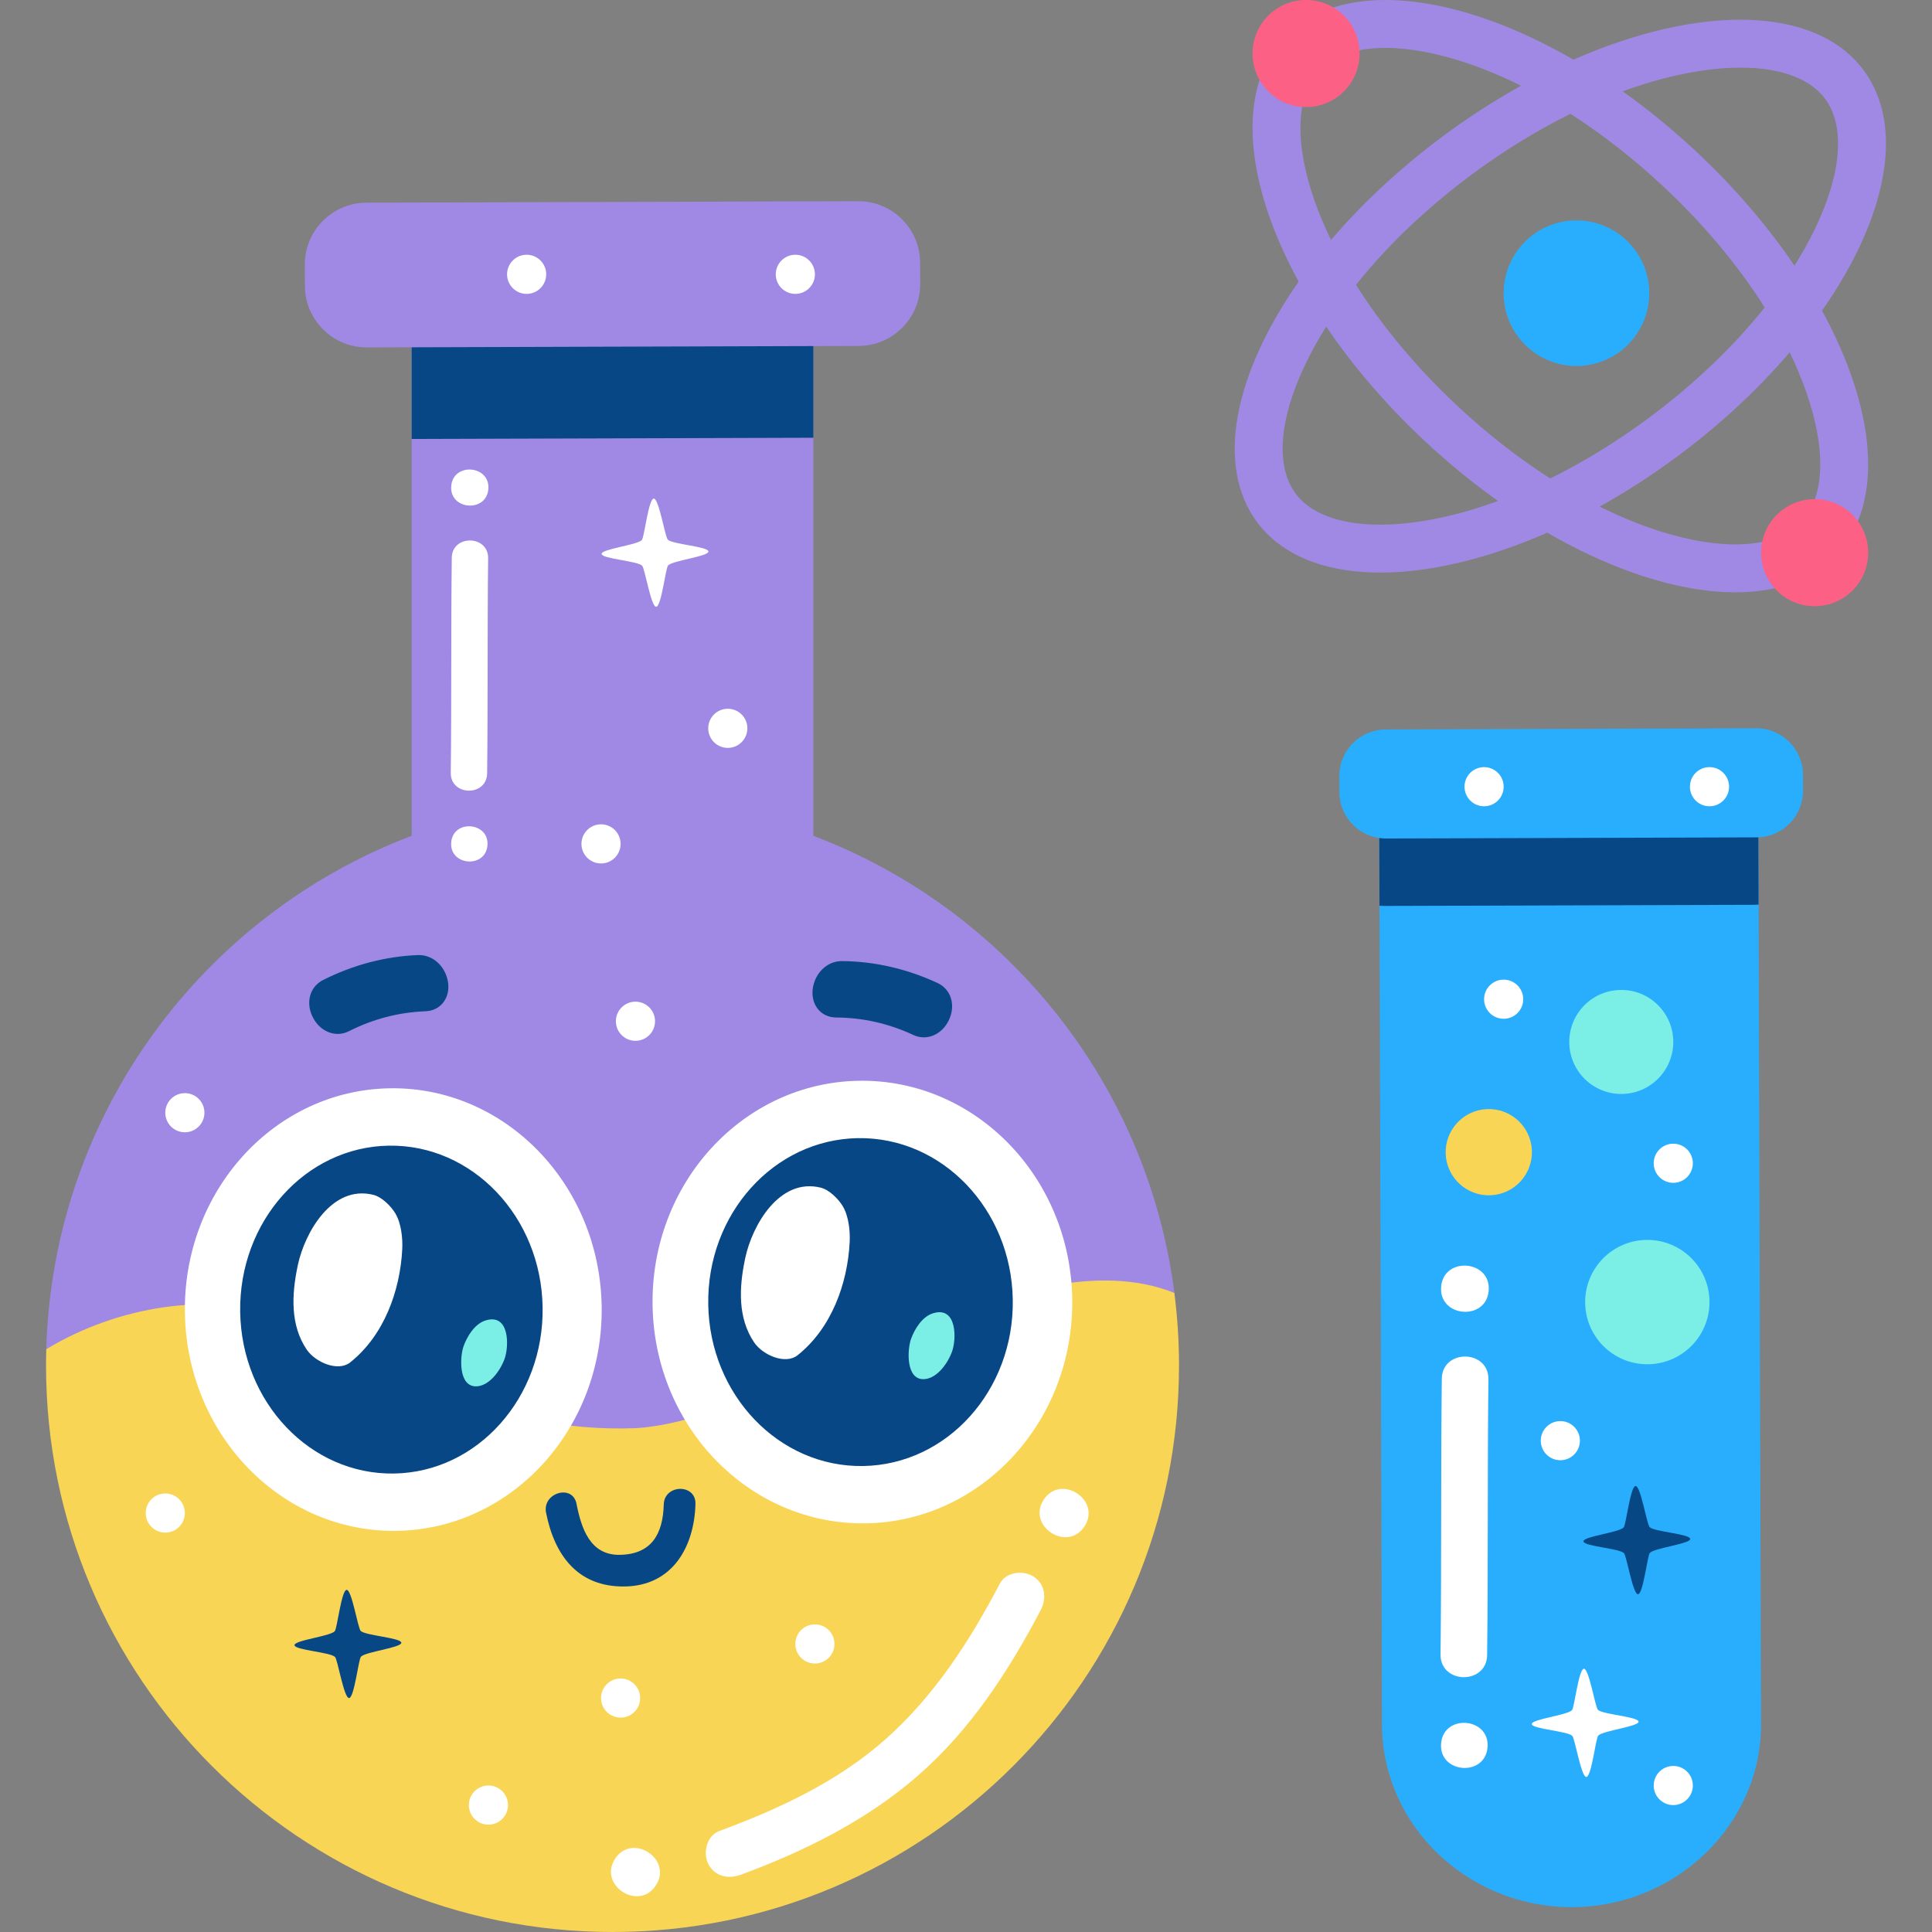 <?xml version="1.0" encoding="UTF-8"?>
<!-- Generator: Adobe Illustrator 26.3.1, SVG Export Plug-In . SVG Version: 6.00 Build 0)  -->
<svg xmlns="http://www.w3.org/2000/svg" xmlns:xlink="http://www.w3.org/1999/xlink" version="1.1" id="Layer_1" x="0px" y="0px" viewBox="0 0 511.983 511.983" style="enable-background:new 0 0 511.983 511.983;" xml:space="preserve" width="512" height="512">
<rect x="0" y="0" width="511.983" height="511.983" fill="#808080" stroke="none"/>
<g>
	<g>
		<path style="fill:#29AEFD;" d="M365.861,207.91c-0.252,1.97-0.377,3.973-0.373,6.005l0.742,243.167    c0.08,26.652,22.749,48.391,50.372,48.307c27.626-0.085,50.162-21.96,50.082-48.614l-0.741-243.165    c-0.006-2.033-0.146-4.037-0.407-6.003L365.861,207.91z"/>
		<path style="fill:#074785;" d="M465.023,239.776c0.337-0.001,0.669-0.026,1-0.054l-0.08-26.112    c-0.003-0.903-0.036-1.798-0.091-2.688c-0.304-0.022-0.606-0.045-0.917-0.044l-98.243,0.3c-0.382,0.001-0.757,0.026-1.13,0.061    c-0.047,0.886-0.076,1.777-0.074,2.676l0.081,26.101c0.398,0.038,0.803,0.06,1.21,0.059L465.023,239.776z"/>
		<path style="fill:#29AEFD;" d="M477.798,209.562c0.02,6.769-5.5,12.323-12.27,12.343l-98.242,0.299    c-6.768,0.02-12.322-5.499-12.343-12.269l-0.015-4.286c-0.019-6.768,5.5-12.322,12.27-12.343l98.244-0.299    c6.767-0.02,12.322,5.501,12.343,12.269L477.798,209.562z"/>
	</g>
	<g>
		<path style="fill:#A089E4;" d="M493.833,18.57c-12.87-17.257-43.701-17.345-76.868-2.758    c-31.352-18.161-62.006-21.479-76.702-5.749c-12.81,13.711-10.358,38.534,3.888,64.579    c-17.035,24.312-22.213,48.713-10.997,63.754c12.87,17.257,43.701,17.347,76.87,2.759c31.351,18.161,62.004,21.479,76.701,5.749    c12.81-13.71,10.357-38.534-3.888-64.578C499.872,58.013,505.049,33.612,493.833,18.57z M450.069,18.861    c15.984-2.54,28.224,0.122,33.579,7.304c5.355,7.182,4.417,19.672-2.576,34.268c-1.591,3.32-3.443,6.651-5.533,9.971    c-7.023-10.362-15.809-20.681-26.15-30.342c-6.302-5.889-12.812-11.186-19.382-15.854    C436.861,21.696,443.598,19.889,450.069,18.861z M467.643,81.482c-8.164,10.249-18.47,20.137-30.311,28.968    c-8.642,6.444-17.589,11.943-26.515,16.351c-8.387-5.367-16.673-11.821-24.548-19.18c-10.793-10.085-19.944-21.05-26.928-32.138    c8.164-10.248,18.47-20.135,30.312-28.966c8.642-6.444,17.588-11.943,26.516-16.351c8.387,5.366,16.671,11.82,24.547,19.179    C451.509,59.429,460.662,70.395,467.643,81.482z M348.323,53.079c-5.341-15.278-4.895-27.796,1.222-34.343    c6.117-6.546,18.576-7.84,34.182-3.551c6.316,1.736,12.815,4.277,19.35,7.531c-7.046,3.915-14.101,8.46-21.016,13.617    c-11.344,8.459-21.214,17.745-29.341,27.267C351.009,60.07,349.537,56.554,348.323,53.079z M376.917,138.105    c-15.984,2.54-28.224-0.124-33.579-7.305c-5.355-7.182-4.416-19.673,2.578-34.268c1.589-3.32,3.442-6.651,5.531-9.972    c7.024,10.362,15.809,20.681,26.15,30.342c6.304,5.89,12.812,11.187,19.383,15.854    C390.128,135.269,383.388,137.077,376.917,138.105z M478.664,103.886c5.34,15.28,4.895,27.797-1.223,34.343    c-6.115,6.547-18.574,7.841-34.182,3.551c-6.316-1.736-12.815-4.277-19.348-7.531c7.046-3.913,14.099-8.459,21.015-13.616    c11.344-8.46,21.216-17.745,29.341-27.268C475.977,96.896,477.449,100.411,478.664,103.886z"/>
		<path style="fill:#29AEFD;" d="M437.053,77.698c0,10.654-8.639,19.292-19.292,19.292c-10.654,0-19.29-8.638-19.29-19.292    c0-10.654,8.636-19.292,19.29-19.292C428.415,58.406,437.053,67.044,437.053,77.698z"/>
		<path style="fill:#FD6085;" d="M495.067,146.464c0,7.835-6.351,14.186-14.188,14.186c-7.834,0-14.185-6.35-14.185-14.186    c0-7.835,6.351-14.186,14.185-14.186C488.716,132.278,495.067,138.629,495.067,146.464z"/>
		<path style="fill:#FD6085;" d="M360.293,14.186c0,7.835-6.351,14.186-14.187,14.186c-7.835,0-14.186-6.351-14.186-14.186    C331.919,6.35,338.271,0,346.106,0C353.942,0,360.293,6.35,360.293,14.186z"/>
	</g>
	<g>
		<path style="fill-rule:evenodd;clip-rule:evenodd;fill:#A089E4;" d="M215.543,221.491V75.821H109.093v145.67    c-55.35,21-95.072,73.766-96.833,136.054c-0.041,1.435,154.496,72.92,154.496,72.92s145.266-81.534,144.46-87.831    C304.089,286.931,266.422,240.793,215.543,221.491z"/>
		<polygon style="fill:#074785;" points="215.543,77.652 109.093,77.977 109.093,116.327 215.543,116.005   "/>
		<path style="fill-rule:evenodd;clip-rule:evenodd;fill:#F9D555;" d="M168.367,378.471c-39.34,1.404-60.415-16.86-94.134-29.505    c-18.53-6.739-43.122-2.868-61.966,8.579c-0.04,1.436-0.068,2.874-0.068,4.321c0,82.908,67.214,150.117,150.119,150.117    c82.912,0,150.119-67.209,150.119-150.117c0-6.517-0.422-12.934-1.227-19.232C270.471,326.228,206.393,376.298,168.367,378.471z"/>
		<g>
			<path style="fill:#074785;" d="M175.898,398.684c-0.215,7.835-3.245,13.214-11.645,13.35c-7.908,0.128-10.195-7.035-11.48-13.537     c-1.047-5.309-9.106-2.915-8.065,2.364c2.245,11.369,8.473,19.758,20.894,19.558c12.595-0.207,18.384-10.47,18.696-21.869     C184.446,393.123,176.043,393.281,175.898,398.684z"/>
			<g>
				<path style="fill:#074785;" d="M115.497,267.29c2.697-1.38,3.921-4.565,3.046-7.91c-1.012-3.846-4.221-6.427-7.805-6.284      c-8.637,0.344-17.112,2.577-25.178,6.636c-3.488,1.784-4.611,6.007-2.667,9.843c1.964,3.865,6.064,5.458,9.541,3.708      c6.523-3.281,13.183-5.015,20.357-5.301c0.975-0.038,1.884-0.272,2.702-0.69L115.497,267.29z"/>
				<path style="fill:#074785;" d="M218.819,269.033c-2.736-1.296-4.064-4.436-3.296-7.808c0.886-3.876,4.009-6.56,7.599-6.534      c8.642,0.07,17.184,2.028,25.375,5.826c3.546,1.669,4.808,5.855,2.986,9.754c-1.841,3.926-5.891,5.649-9.419,4.01      c-6.627-3.072-13.338-4.589-20.519-4.644c-0.973-0.009-1.89-0.212-2.722-0.605L218.819,269.033z"/>
				<path style="fill-rule:evenodd;clip-rule:evenodd;fill:#FFFFFF;" d="M159.441,346.153c0.519,32.388-23.783,59.037-54.284,59.524      c-30.496,0.489-55.643-25.367-56.16-57.752c-0.52-32.389,23.784-59.038,54.281-59.527      C133.779,287.91,158.923,313.767,159.441,346.153z"/>
				<path style="fill-rule:evenodd;clip-rule:evenodd;fill:#074785;" d="M143.794,346.404c0.388,23.992-17.246,43.731-39.375,44.085      c-22.131,0.355-40.384-18.808-40.77-42.799c-0.381-23.993,17.245-43.732,39.377-44.087      C125.157,303.248,143.411,322.413,143.794,346.404z"/>
				<g>
					<path style="fill:#FFFFFF;" d="M78.815,335.805c-1.499,7.277-1.92,15.343,2.447,21.811c2.321,3.436,8.331,5.963,11.511,3.438       c9.033-7.174,13.263-19.04,13.822-29.981c0.15-2.963-0.26-6.898-1.83-9.529c-1.121-1.877-3.56-4.353-5.85-4.916       c-11.009-2.711-18.138,10.076-19.961,18.501C78.911,335.355,78.859,335.58,78.815,335.805z"/>
					<path style="fill:#7BEFE5;" d="M133.643,360.297c-1.444,3.674-4.282,6.914-7.288,7.079c-4.92,0.276-4.509-7.845-3.499-10.652       c0.934-2.589,2.92-5.89,5.807-6.797C135.121,347.901,134.958,356.943,133.643,360.297z"/>
				</g>
				<path style="fill-rule:evenodd;clip-rule:evenodd;fill:#FFFFFF;" d="M284.14,344.155c0.519,32.386-23.955,59.037-54.665,59.529      c-30.709,0.496-56.022-25.36-56.541-57.747c-0.52-32.388,23.955-59.038,54.661-59.532      C258.304,285.914,283.619,311.767,284.14,344.155z"/>
				<path style="fill-rule:evenodd;clip-rule:evenodd;fill:#074785;" d="M268.386,344.407c0.384,23.993-17.37,43.733-39.651,44.091      c-22.283,0.356-40.663-18.806-41.048-42.797c-0.385-23.996,17.371-43.734,39.653-44.091      C249.623,301.254,268.003,320.413,268.386,344.407z"/>
				<g>
					<path style="fill:#FFFFFF;" d="M197.384,333.904c-1.498,7.278-1.92,15.343,2.45,21.811c2.319,3.438,8.328,5.967,11.506,3.441       c9.036-7.175,13.265-19.042,13.825-29.983c0.149-2.962-0.26-6.896-1.83-9.53c-1.122-1.877-3.56-4.353-5.848-4.916       c-11.011-2.712-18.14,10.076-19.961,18.505C197.477,333.452,197.432,333.679,197.384,333.904z"/>
					<path style="fill:#7BEFE5;" d="M252.212,358.395c-1.444,3.672-4.286,6.914-7.287,7.08c-4.922,0.275-4.511-7.845-3.499-10.656       c0.937-2.586,2.917-5.888,5.806-6.792C253.693,346,253.53,355.043,252.212,358.395z"/>
				</g>
			</g>
		</g>
		<path style="fill:#A089E4;" d="M243.852,75.289c0.027,8.983-7.301,16.355-16.282,16.383L97.183,92.067    c-8.981,0.028-16.355-7.298-16.381-16.282l-0.019-5.687c-0.025-8.983,7.3-16.354,16.284-16.381l130.387-0.397    c8.979-0.028,16.352,7.3,16.38,16.282L243.852,75.289z"/>
	</g>
	<g>
		<path style="fill:#7BEFE5;" d="M453.003,344.353c0.387,9.09-6.665,16.773-15.756,17.16c-9.092,0.389-16.773-6.668-17.16-15.759    c-0.388-9.091,6.668-16.775,15.757-17.161C444.936,328.206,452.616,335.261,453.003,344.353z"/>
		<path style="fill:#F9D555;" d="M405.952,304.845c0.268,6.305-4.623,11.635-10.935,11.904c-6.303,0.269-11.636-4.626-11.903-10.93    c-0.27-6.306,4.626-11.637,10.931-11.907C400.355,293.644,405.682,298.54,405.952,304.845z"/>
		<path style="fill:#7BEFE5;" d="M443.407,275.532c0.323,7.606-5.574,14.032-13.179,14.357c-7.603,0.325-14.035-5.578-14.357-13.183    c-0.326-7.604,5.58-14.032,13.185-14.355C436.658,262.026,443.084,267.928,443.407,275.532z"/>
		<g>
			<path style="fill-rule:evenodd;clip-rule:evenodd;fill:#FFFFFF;" d="M196.303,496.811c16.96-6.263,33.228-14.327,46.949-26.263     c13.845-12.045,24.024-27.667,32.492-43.783c1.637-3.114,1.34-6.857-1.821-8.948c-2.71-1.794-7.307-1.302-8.946,1.819     c-7.987,15.202-17.297,29.689-30.214,41.177c-12.721,11.314-28.323,18.562-44.158,24.409c-3.309,1.221-4.376,5.729-2.947,8.643     C189.33,497.272,193.009,498.028,196.303,496.811z"/>
			<path style="fill-rule:evenodd;clip-rule:evenodd;fill:#FFFFFF;" d="M173.782,499.673c4.599-6.942-6.169-14.073-10.767-7.129     C158.419,499.488,169.186,506.618,173.782,499.673z"/>
			<path style="fill-rule:evenodd;clip-rule:evenodd;fill:#FFFFFF;" d="M287.374,404.523c4.596-6.945-6.172-14.073-10.768-7.129     C272.008,404.338,282.776,411.466,287.374,404.523z"/>
		</g>
		<g>
			<path style="fill-rule:evenodd;clip-rule:evenodd;fill:#FFFFFF;" d="M129.414,129.609c0.524-6.342-9.308-7.156-9.835-0.814     C119.052,135.137,128.888,135.952,129.414,129.609z"/>
			<path style="fill-rule:evenodd;clip-rule:evenodd;fill:#FFFFFF;" d="M129.091,204.919c0.223-18.989,0.043-37.98,0.266-56.97     c0.071-6.214-9.566-6.332-9.638-0.116c-0.222,18.99-0.042,37.982-0.265,56.97C119.383,211.017,129.021,211.135,129.091,204.919z"/>
			<path style="fill-rule:evenodd;clip-rule:evenodd;fill:#FFFFFF;" d="M129.175,224.029c0.514-6.193-9.091-6.989-9.604-0.796     C119.058,229.427,128.663,230.222,129.175,224.029z"/>
		</g>
		<g>
			<path style="fill-rule:evenodd;clip-rule:evenodd;fill:#FFFFFF;" d="M394.505,342.031c0.676-8.129-11.93-9.172-12.603-1.044     C381.228,349.116,393.833,350.16,394.505,342.031z"/>
			<path style="fill-rule:evenodd;clip-rule:evenodd;fill:#FFFFFF;" d="M394.094,438.554c0.285-24.338,0.054-48.679,0.34-73.017     c0.092-7.964-12.26-8.116-12.352-0.149c-0.284,24.338-0.056,48.68-0.339,73.017C381.65,446.37,394.003,446.52,394.094,438.554z"/>
			<path style="fill-rule:evenodd;clip-rule:evenodd;fill:#FFFFFF;" d="M394.201,463.045c0.66-7.938-11.65-8.958-12.311-1.02     C381.234,469.963,393.544,470.982,394.201,463.045z"/>
		</g>
		<path style="fill:#FFFFFF;" d="M176.985,143.025c-0.764-0.726-2.368-10.99-3.747-10.898c-1.38,0.097-2.502,10.296-3.143,10.974    c-1.281,1.355-10.749,2.386-10.661,3.69c0.085,1.302,9.396,1.843,10.722,3.106c0.738,0.704,2.366,10.995,3.746,10.903    c1.377-0.092,2.478-10.264,3.144-10.964c1.239-1.311,10.779-2.395,10.691-3.703C187.647,144.826,178.255,144.246,176.985,143.025z    "/>
		<path style="fill:#FFFFFF;" d="M423.469,453.119c-0.763-0.727-2.366-10.99-3.744-10.898c-1.381,0.098-2.504,10.297-3.145,10.974    c-1.28,1.356-10.749,2.386-10.66,3.691c0.085,1.301,9.395,1.842,10.722,3.105c0.738,0.705,2.364,10.995,3.746,10.903    c1.376-0.092,2.477-10.263,3.142-10.964c1.24-1.312,10.779-2.394,10.693-3.702C434.132,454.92,424.742,454.34,423.469,453.119z"/>
		<path style="fill:#074783;" d="M95.597,432.21c-0.763-0.727-2.367-10.991-3.747-10.896c-1.38,0.096-2.502,10.295-3.145,10.971    c-1.28,1.356-10.745,2.388-10.66,3.693c0.088,1.301,9.398,1.841,10.722,3.104c0.74,0.705,2.364,10.996,3.748,10.903    c1.378-0.092,2.478-10.266,3.144-10.964c1.237-1.31,10.775-2.393,10.69-3.703C106.261,434.011,96.87,433.43,95.597,432.21z"/>
		<path style="fill:#074783;" d="M437.163,404.7c-0.762-0.728-2.365-10.991-3.746-10.897c-1.379,0.096-2.501,10.295-3.144,10.972    c-1.282,1.356-10.746,2.388-10.66,3.693c0.088,1.301,9.397,1.841,10.722,3.103c0.74,0.705,2.364,10.996,3.747,10.903    c1.378-0.091,2.477-10.265,3.145-10.963c1.237-1.311,10.775-2.393,10.689-3.703C447.828,406.5,438.438,405.919,437.163,404.7z"/>
		<path style="fill:#FFFFFF;" d="M48.988,400.915c0.023,2.864-2.28,5.205-5.143,5.228c-2.865,0.024-5.206-2.279-5.23-5.143    c-0.021-2.864,2.281-5.203,5.146-5.228C46.625,395.75,48.964,398.052,48.988,400.915z"/>
		<path style="fill:#FFFFFF;" d="M173.585,270.588c0.024,2.864-2.279,5.205-5.143,5.228c-2.865,0.024-5.207-2.28-5.232-5.144    c-0.02-2.863,2.282-5.203,5.146-5.227C171.222,265.423,173.562,267.726,173.585,270.588z"/>
		<path style="fill:#FFFFFF;" d="M198.054,192.965c0.023,2.863-2.278,5.205-5.143,5.228c-2.864,0.025-5.207-2.279-5.23-5.143    c-0.022-2.863,2.282-5.203,5.145-5.228C195.692,187.799,198.033,190.102,198.054,192.965z"/>
		<path style="fill:#FFFFFF;" d="M164.459,223.588c0.023,2.864-2.278,5.206-5.143,5.229c-2.863,0.024-5.206-2.28-5.23-5.144    c-0.021-2.864,2.282-5.203,5.145-5.228C162.096,218.422,164.435,220.726,164.459,223.588z"/>
		<path style="fill:#FFFFFF;" d="M134.62,478.308c0.024,2.864-2.279,5.205-5.143,5.229c-2.864,0.024-5.206-2.28-5.231-5.143    c-0.02-2.864,2.283-5.204,5.147-5.229C132.256,473.142,134.595,475.444,134.62,478.308z"/>
		<path style="fill:#FFFFFF;" d="M403.656,264.751c0.025,2.863-2.278,5.205-5.141,5.228c-2.866,0.025-5.209-2.279-5.23-5.143    c-0.022-2.863,2.28-5.203,5.144-5.228C401.293,259.585,403.633,261.889,403.656,264.751z"/>
		<path style="fill:#FFFFFF;" d="M458.207,208.433c0.022,2.864-2.28,5.206-5.144,5.229c-2.865,0.024-5.207-2.28-5.229-5.145    c-0.022-2.863,2.28-5.203,5.145-5.228C455.842,203.268,458.182,205.571,458.207,208.433z"/>
		<path style="fill:#FFFFFF;" d="M398.471,208.433c0.022,2.864-2.28,5.206-5.143,5.229c-2.866,0.024-5.209-2.28-5.23-5.145    c-0.022-2.863,2.28-5.203,5.145-5.228C396.107,203.268,398.447,205.571,398.471,208.433z"/>
		<path style="fill:#FFFFFF;" d="M448.606,308.223c0.023,2.865-2.279,5.206-5.143,5.229c-2.863,0.024-5.206-2.279-5.229-5.144    c-0.021-2.863,2.281-5.203,5.145-5.227C446.244,303.058,448.583,305.361,448.606,308.223z"/>
		<path style="fill:#FFFFFF;" d="M418.679,381.736c0.022,2.864-2.279,5.205-5.144,5.228c-2.863,0.024-5.206-2.28-5.23-5.144    c-0.021-2.863,2.281-5.202,5.145-5.227C416.316,376.57,418.656,378.874,418.679,381.736z"/>
		<path style="fill:#FFFFFF;" d="M448.606,473.122c0.023,2.864-2.279,5.205-5.143,5.228c-2.863,0.024-5.206-2.28-5.229-5.144    c-0.021-2.863,2.281-5.203,5.145-5.227C446.244,467.956,448.583,470.259,448.606,473.122z"/>
		<path style="fill:#FFFFFF;" d="M215.954,72.65c0.023,2.864-2.278,5.205-5.143,5.229c-2.864,0.024-5.207-2.28-5.23-5.144    c-0.021-2.863,2.281-5.203,5.145-5.228C213.59,67.485,215.93,69.788,215.954,72.65z"/>
		<path style="fill:#FFFFFF;" d="M144.745,72.65c0.024,2.864-2.279,5.205-5.142,5.229c-2.865,0.024-5.208-2.28-5.229-5.144    c-0.022-2.863,2.279-5.203,5.144-5.228C142.382,67.485,144.722,69.788,144.745,72.65z"/>
		<path style="fill:#FFFFFF;" d="M221.14,435.607c0.023,2.864-2.28,5.205-5.143,5.228c-2.865,0.024-5.206-2.279-5.229-5.143    c-0.021-2.863,2.279-5.203,5.145-5.228C218.777,430.441,221.117,432.744,221.14,435.607z"/>
		<path style="fill:#FFFFFF;" d="M169.645,449.943c0.023,2.864-2.279,5.204-5.143,5.228c-2.864,0.024-5.206-2.28-5.23-5.144    c-0.021-2.864,2.281-5.203,5.145-5.228C167.282,444.777,169.622,447.081,169.645,449.943z"/>
		<path style="fill:#FFFFFF;" d="M54.174,294.829c0.023,2.864-2.28,5.205-5.143,5.228c-2.865,0.025-5.207-2.28-5.23-5.143    c-0.021-2.864,2.281-5.204,5.145-5.229C51.81,289.663,54.15,291.966,54.174,294.829z"/>
	</g>
</g>















</svg>
